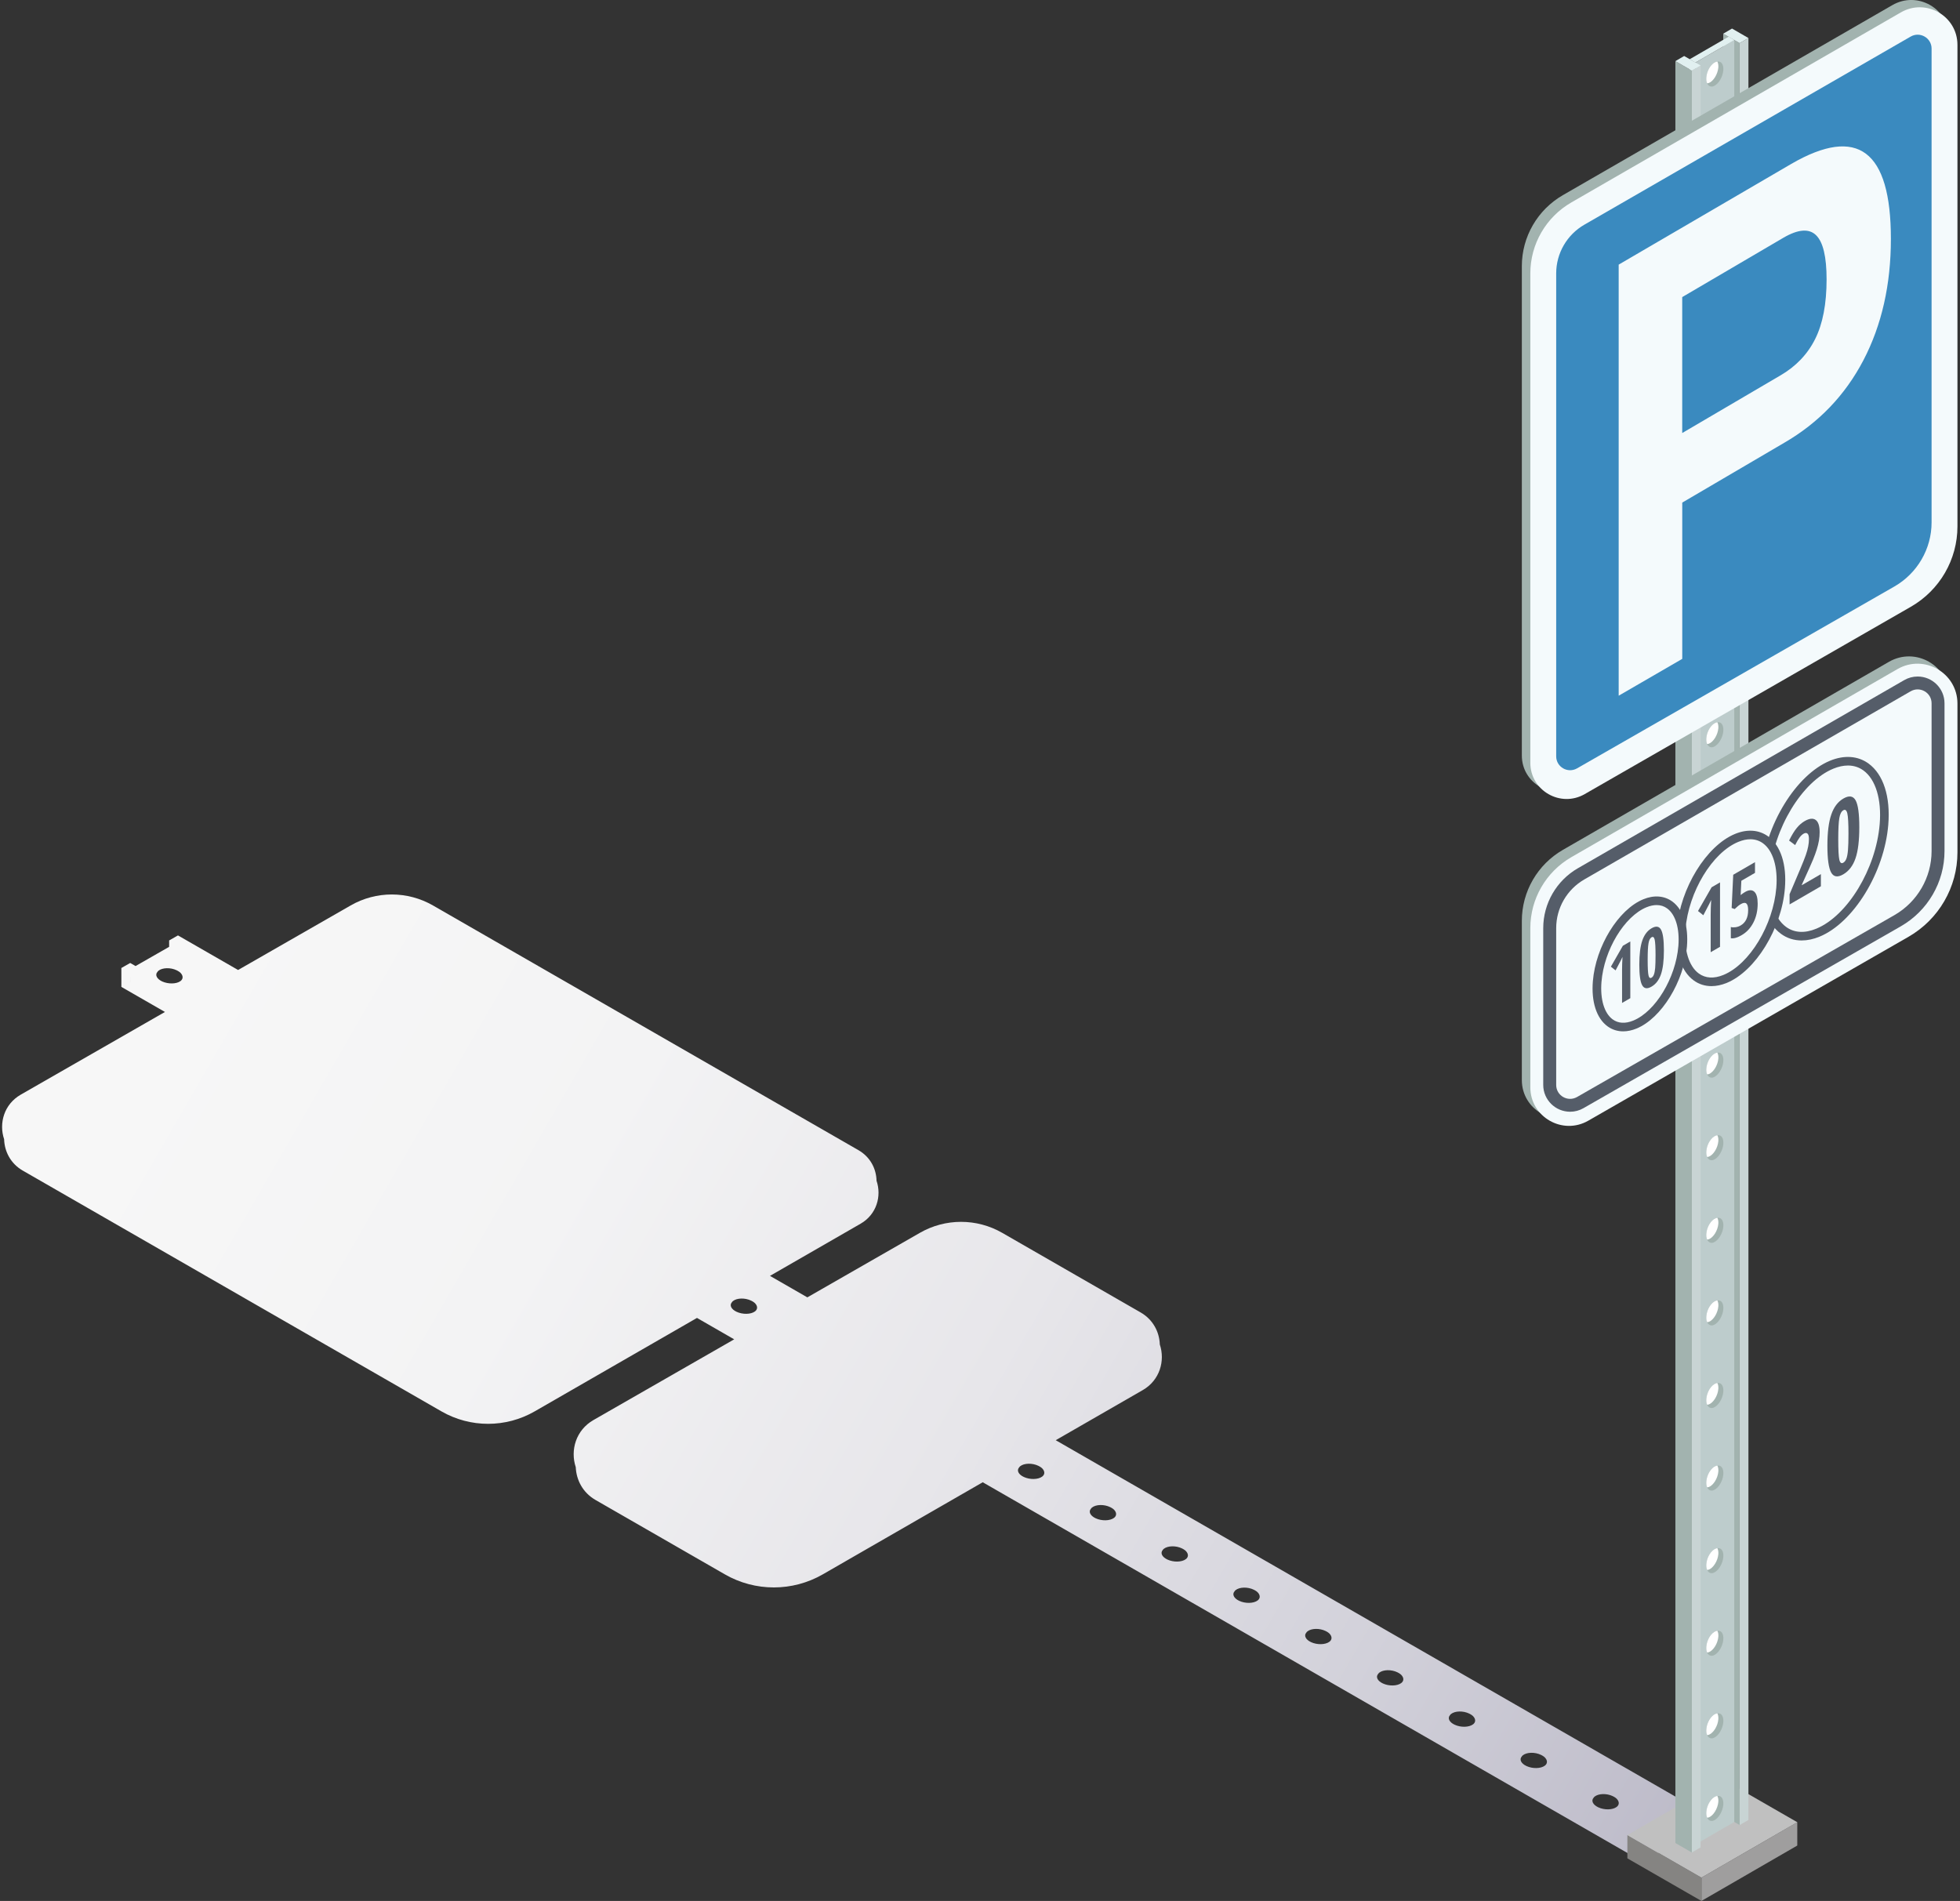 <svg width="766" height="743" viewBox="0 0 766 743" fill="none" xmlns="http://www.w3.org/2000/svg">
<rect x="0" y="0" width="766" height="743" fill="#333333" stroke="none"/>
<path d="M644.148 728.924L662.893 706.875L412.593 562.916L446.611 543.328C453.264 539.49 455.421 531.894 453.272 525.493C453.106 520.602 450.642 515.782 445.785 512.982L391.683 481.866C381.732 476.141 369.482 476.141 359.53 481.85L315.522 507.084L300.918 498.686L336.345 478.288C342.612 474.679 344.619 467.515 342.565 461.499C342.47 456.844 340.14 452.228 335.518 449.562L169.214 353.909C159.27 348.193 147.012 348.177 137.061 353.894L93.052 379.128L69.56 365.618V367.922V365.61L66.104 367.576V370.077L52.98 377.587L50.886 376.384V378.782V376.384L47.429 378.349L47.437 385.741L64.466 395.531L8.121 427.843C1.602 431.578 -0.5 439.017 1.61 445.277C1.752 450.073 4.153 454.815 8.924 457.552L172.544 551.655C183.818 558.135 197.697 558.135 208.963 551.647L272.394 515.121L286.935 523.488L231.944 555.029C225.055 558.976 222.812 566.832 225.016 573.453C225.229 578.47 227.756 583.409 232.747 586.279L283.306 615.358C295.147 622.168 309.727 622.16 321.56 615.35L384.07 579.351L644.148 728.924ZM66.104 372.656L55.224 378.876L66.104 372.656ZM624.631 706.403C622.537 705.42 621.765 703.847 622.789 702.684C622.883 702.526 623.056 702.345 623.198 702.22C624.773 700.961 627.961 700.906 630.315 702.047C631.134 702.448 631.787 702.896 632.165 703.462C632.874 704.429 632.811 705.515 631.803 706.262C630.213 707.457 627.008 707.512 624.631 706.403ZM596.564 690.267C594.462 689.284 593.699 687.711 594.722 686.547C594.817 686.39 594.99 686.209 595.132 686.084C596.706 684.818 599.895 684.77 602.249 685.911C603.067 686.312 603.721 686.76 604.099 687.326C604.807 688.293 604.744 689.378 603.737 690.125C602.146 691.313 598.942 691.376 596.564 690.267ZM568.506 674.123C566.404 673.148 565.64 671.567 566.664 670.404C566.758 670.246 566.931 670.065 567.073 669.94C568.648 668.681 571.836 668.626 574.19 669.767C575.009 670.168 575.662 670.616 576.04 671.182C576.749 672.149 576.686 673.234 575.678 673.981C574.08 675.169 570.883 675.232 568.506 674.123ZM540.439 657.987C538.337 657.004 537.574 655.431 538.597 654.267C538.692 654.11 538.865 653.929 539.006 653.803C540.581 652.537 543.769 652.49 546.123 653.63C546.942 654.032 547.596 654.48 547.974 655.046C548.682 656.013 548.619 657.098 547.611 657.845C546.021 659.033 542.817 659.096 540.439 657.987ZM512.373 641.843C510.279 640.868 509.507 639.287 510.531 638.123C510.625 637.966 510.798 637.785 510.94 637.659C512.514 636.393 515.703 636.346 518.057 637.486C518.876 637.888 519.529 638.336 519.907 638.902C520.608 639.869 520.553 640.954 519.545 641.701C517.955 642.889 514.75 642.952 512.373 641.843ZM484.314 625.707C482.22 624.732 481.448 623.151 482.472 621.987C482.566 621.83 482.74 621.649 482.881 621.523C484.456 620.257 487.644 620.21 489.998 621.35C490.817 621.751 491.471 622.2 491.848 622.766C492.549 623.733 492.494 624.818 491.486 625.565C489.896 626.753 486.692 626.816 484.314 625.707ZM456.248 609.563C454.146 608.58 453.382 607.007 454.405 605.843C454.5 605.686 454.673 605.505 454.815 605.379C456.389 604.121 459.578 604.066 461.932 605.206C462.751 605.607 463.404 606.056 463.782 606.622C464.491 607.589 464.428 608.674 463.42 609.421C461.829 610.609 458.625 610.672 456.248 609.563ZM428.189 593.427C426.095 592.444 425.323 590.871 426.347 589.707C426.441 589.55 426.615 589.369 426.756 589.243C428.331 587.977 431.519 587.93 433.873 589.07C434.692 589.471 435.345 589.92 435.723 590.486C436.424 591.453 436.369 592.538 435.361 593.285C433.763 594.473 430.567 594.535 428.189 593.427ZM400.123 577.283C398.021 576.308 397.257 574.727 398.28 573.563C398.375 573.406 398.548 573.225 398.69 573.099C400.264 571.833 403.453 571.786 405.807 572.926C406.626 573.327 407.279 573.776 407.657 574.342C408.365 575.309 408.302 576.394 407.295 577.141C405.704 578.329 402.5 578.392 400.123 577.283ZM287.872 512.723C285.77 511.74 285.007 510.167 286.03 509.003C286.125 508.846 286.298 508.665 286.439 508.539C288.014 507.273 291.203 507.226 293.556 508.366C294.375 508.767 295.029 509.215 295.407 509.782C296.115 510.749 296.052 511.834 295.044 512.581C293.446 513.768 290.25 513.831 287.872 512.723ZM63.364 383.602C61.27 382.612 60.498 381.047 61.522 379.883C61.616 379.726 61.789 379.545 61.931 379.419C63.506 378.161 66.694 378.106 69.048 379.246C69.867 379.647 70.52 380.095 70.898 380.661C71.599 381.629 71.536 382.706 70.536 383.461C68.938 384.64 65.749 384.688 63.364 383.602ZM50.382 384.066L50.894 383.775V381.133V381.149L50.901 383.775L50.382 384.066Z" fill="url(#paint0_linear)"/>
<path d="M702.406 721.343V712.229L664.947 733.886V743L702.406 721.343Z" fill="#9F9E9E"/>
<path d="M664.947 733.886L636.007 717.239V726.353L664.947 743V733.886Z" fill="#858482"/>
<path d="M702.414 712.23L664.947 733.886L636.007 717.239L673.474 695.583L702.414 712.23Z" fill="#C0C0C0"/>
<path d="M683.315 711.341V14.862L679.882 16.867V713.338L683.315 711.341Z" fill="#C8D4D4"/>
<path d="M679.882 16.868L673.466 13.164V709.643L679.882 713.339V16.868Z" fill="#A2B3AF"/>
<path d="M683.315 14.862L679.882 16.868L673.466 13.164L676.898 11.159L683.315 14.862Z" fill="#E1F0F0"/>
<path d="M677.78 712.136V15.657L662.554 24.464V720.935L677.78 712.136Z" fill="#BDCCCC"/>
<path d="M677.78 15.657L662.546 24.464L660.365 23.143L675.591 14.344L677.78 15.657Z" fill="#E1F0F0"/>
<path d="M662.554 24.464L660.365 23.143V719.622L662.554 720.935V24.464Z" fill="#A2B3AF"/>
<path d="M664.617 722.059V25.588L661.184 27.593V724.064L664.617 722.059Z" fill="#C8D4D4"/>
<path d="M661.184 27.594L654.768 23.89V720.361L661.184 724.065V27.594Z" fill="#A2B3AF"/>
<path d="M664.625 25.588L661.184 27.594L654.768 23.89L658.2 21.885L664.625 25.588Z" fill="#E1F0F0"/>
<path d="M673.497 705.428C673.253 708.031 671.616 710.76 669.789 711.546C668.632 712.026 667.663 711.546 667.175 710.453C666.868 709.848 666.813 709.061 666.868 708.149C667.049 705.546 668.695 702.817 670.576 702.094C670.757 702.031 671.002 701.976 671.183 701.976C672.71 701.677 673.678 703.132 673.497 705.428Z" fill="#A2B3AF"/>
<path d="M671.553 704.281C671.309 706.883 669.671 709.612 667.845 710.336C667.6 710.398 667.356 710.454 667.175 710.454C666.868 709.848 666.813 709.062 666.868 708.15C667.049 705.547 668.695 702.818 670.576 702.095C670.757 702.032 671.002 701.977 671.183 701.977C671.49 702.582 671.616 703.376 671.553 704.281Z" fill="white"/>
<path d="M673.497 673.148C673.277 675.751 671.616 678.487 669.789 679.266C668.64 679.753 667.663 679.266 667.175 678.173C666.868 677.567 666.813 676.781 666.868 675.869C667.049 673.266 668.695 670.537 670.576 669.814C670.757 669.751 671.002 669.696 671.183 669.696C672.71 669.397 673.694 670.852 673.497 673.148Z" fill="#A2B3AF"/>
<path d="M671.553 672C671.34 674.611 669.671 677.332 667.845 678.055C667.6 678.118 667.356 678.173 667.175 678.173C666.868 677.568 666.813 676.781 666.868 675.869C667.049 673.266 668.695 670.538 670.576 669.814C670.757 669.751 671.002 669.696 671.183 669.696C671.49 670.302 671.624 671.096 671.553 672Z" fill="white"/>
<path d="M673.497 640.867C673.277 643.47 671.616 646.207 669.789 646.985C668.64 647.473 667.663 646.985 667.175 645.892C666.868 645.287 666.813 644.5 666.868 643.588C667.049 640.985 668.695 638.264 670.576 637.533C670.757 637.47 671.002 637.415 671.183 637.415C672.71 637.116 673.694 638.571 673.497 640.867Z" fill="#A2B3AF"/>
<path d="M671.553 639.719C671.34 642.322 669.671 645.051 667.845 645.774C667.6 645.837 667.356 645.892 667.175 645.892C666.868 645.287 666.813 644.501 666.868 643.588C667.049 640.986 668.695 638.265 670.576 637.533C670.757 637.47 671.002 637.415 671.183 637.415C671.49 638.021 671.624 638.807 671.553 639.719Z" fill="white"/>
<path d="M673.497 608.587C673.277 611.19 671.616 613.927 669.789 614.705C668.64 615.193 667.663 614.705 667.175 613.612C666.868 613.007 666.813 612.22 666.868 611.308C667.049 608.705 668.695 605.984 670.576 605.253C670.757 605.19 671.002 605.135 671.183 605.135C672.71 604.836 673.694 606.291 673.497 608.587Z" fill="#A2B3AF"/>
<path d="M671.553 607.44C671.34 610.043 669.671 612.763 667.845 613.495C667.6 613.558 667.356 613.613 667.175 613.613C666.868 613.007 666.813 612.221 666.868 611.309C667.049 608.706 668.695 605.985 670.576 605.254C670.757 605.191 671.002 605.136 671.183 605.136C671.49 605.741 671.624 606.527 671.553 607.44Z" fill="white"/>
<path d="M673.497 576.308C673.277 578.91 671.616 581.647 669.789 582.425C668.64 582.913 667.663 582.425 667.175 581.332C666.868 580.727 666.813 579.941 666.868 579.028C667.049 576.426 668.695 573.697 670.576 572.973C670.757 572.91 671.002 572.855 671.183 572.855C672.71 572.557 673.694 574.011 673.497 576.308Z" fill="#A2B3AF"/>
<path d="M671.553 575.16C671.34 577.763 669.671 580.491 667.845 581.215C667.6 581.278 667.356 581.333 667.175 581.333C666.868 580.727 666.813 579.941 666.868 579.029C667.049 576.426 668.695 573.697 670.576 572.974C670.757 572.911 671.002 572.856 671.183 572.856C671.49 573.461 671.624 574.248 671.553 575.16Z" fill="white"/>
<path d="M673.497 544.028C673.277 546.63 671.616 549.367 669.789 550.145C668.64 550.633 667.663 550.145 667.175 549.052C666.868 548.447 666.813 547.661 666.868 546.748C667.049 544.145 668.695 541.417 670.576 540.693C670.757 540.63 671.002 540.575 671.183 540.575C672.71 540.277 673.694 541.723 673.497 544.028Z" fill="#A2B3AF"/>
<path d="M671.553 542.881C671.34 545.484 669.671 548.204 667.845 548.936C667.6 548.999 667.356 549.054 667.175 549.054C666.868 548.448 666.813 547.662 666.868 546.75C667.049 544.147 668.695 541.418 670.576 540.695C670.757 540.632 671.002 540.577 671.183 540.577C671.49 541.182 671.624 541.969 671.553 542.881Z" fill="white"/>
<path d="M673.497 511.748C673.277 514.35 671.616 517.087 669.789 517.865C668.64 518.353 667.663 517.865 667.175 516.772C666.868 516.167 666.813 515.381 666.868 514.468C667.049 511.866 668.695 509.137 670.576 508.413C670.757 508.35 671.002 508.295 671.183 508.295C672.71 507.989 673.694 509.444 673.497 511.748Z" fill="#A2B3AF"/>
<path d="M671.553 510.6C671.34 513.203 669.671 515.931 667.845 516.655C667.6 516.718 667.356 516.773 667.175 516.773C666.868 516.167 666.813 515.381 666.868 514.469C667.049 511.866 668.695 509.137 670.576 508.414C670.757 508.351 671.002 508.296 671.183 508.296C671.49 508.901 671.624 509.688 671.553 510.6Z" fill="white"/>
<path d="M673.497 479.468C673.277 482.071 671.616 484.807 669.789 485.586C668.64 486.073 667.663 485.586 667.175 484.493C666.868 483.887 666.813 483.101 666.868 482.188C667.049 479.586 668.695 476.857 670.576 476.133C670.757 476.071 671.002 476.016 671.183 476.016C672.71 475.709 673.694 477.164 673.497 479.468Z" fill="#A2B3AF"/>
<path d="M671.553 478.313C671.34 480.916 669.671 483.644 667.845 484.368C667.6 484.431 667.356 484.486 667.175 484.486C666.868 483.88 666.813 483.094 666.868 482.182C667.049 479.579 668.695 476.85 670.576 476.127C670.757 476.064 671.002 476.009 671.183 476.009C671.49 476.622 671.624 477.408 671.553 478.313Z" fill="white"/>
<path d="M673.497 447.187C673.277 449.79 671.616 452.527 669.789 453.305C668.64 453.793 667.663 453.305 667.175 452.212C666.868 451.607 666.813 450.82 666.868 449.916C667.049 447.313 668.695 444.585 670.576 443.861C670.757 443.798 671.002 443.743 671.183 443.743C672.71 443.429 673.694 444.883 673.497 447.187Z" fill="#A2B3AF"/>
<path d="M671.553 446.033C671.34 448.636 669.671 451.364 667.845 452.088C667.6 452.151 667.356 452.206 667.175 452.206C666.868 451.6 666.813 450.814 666.868 449.91C667.049 447.307 668.695 444.578 670.576 443.855C670.757 443.792 671.002 443.737 671.183 443.737C671.49 444.342 671.624 445.128 671.553 446.033Z" fill="white"/>
<path d="M673.497 414.908C673.277 417.51 671.616 420.247 669.789 421.025C668.64 421.513 667.663 421.025 667.175 419.932C666.868 419.327 666.813 418.54 666.868 417.636C667.049 415.033 668.695 412.305 670.576 411.581C670.757 411.518 671.002 411.463 671.183 411.463C672.71 411.149 673.694 412.603 673.497 414.908Z" fill="#A2B3AF"/>
<path d="M671.553 413.752C671.34 416.363 669.671 419.083 667.845 419.807C667.6 419.87 667.356 419.925 667.175 419.925C666.868 419.319 666.813 418.533 666.868 417.629C667.049 415.026 668.695 412.297 670.576 411.574C670.757 411.511 671.002 411.456 671.183 411.456C671.49 412.061 671.624 412.848 671.553 413.752Z" fill="white"/>
<path d="M673.497 382.62C673.277 385.222 671.616 387.959 669.789 388.737C668.64 389.225 667.663 388.737 667.175 387.644C666.868 387.039 666.813 386.253 666.868 385.34C667.049 382.737 668.695 380.009 670.576 379.285C670.757 379.222 671.002 379.16 671.183 379.16C672.71 378.869 673.694 380.323 673.497 382.62Z" fill="#A2B3AF"/>
<path d="M671.553 381.472C671.34 384.082 669.671 386.803 667.845 387.527C667.6 387.59 667.356 387.645 667.175 387.645C666.868 387.039 666.813 386.253 666.868 385.341C667.049 382.738 668.695 380.009 670.576 379.286C670.757 379.223 671.002 379.16 671.183 379.16C671.49 379.781 671.624 380.567 671.553 381.472Z" fill="white"/>
<path d="M673.497 350.339C673.277 352.942 671.616 355.679 669.789 356.457C668.64 356.945 667.663 356.457 667.175 355.364C666.868 354.759 666.813 353.972 666.868 353.06C667.049 350.457 668.695 347.736 670.576 347.005C670.757 346.942 671.002 346.887 671.183 346.887C672.71 346.588 673.694 348.043 673.497 350.339Z" fill="#A2B3AF"/>
<path d="M671.553 349.192C671.34 351.802 669.671 354.523 667.845 355.247C667.6 355.31 667.356 355.365 667.175 355.365C666.868 354.759 666.813 353.973 666.868 353.061C667.049 350.458 668.695 347.737 670.576 347.006C670.757 346.943 671.002 346.888 671.183 346.888C671.49 347.493 671.624 348.287 671.553 349.192Z" fill="white"/>
<path d="M673.497 318.059C673.277 320.662 671.616 323.399 669.789 324.177C668.64 324.665 667.663 324.177 667.175 323.084C666.868 322.479 666.813 321.692 666.868 320.78C667.049 318.177 668.695 315.449 670.576 314.725C670.757 314.662 671.002 314.607 671.183 314.607C672.71 314.308 673.694 315.763 673.497 318.059Z" fill="#A2B3AF"/>
<path d="M671.553 316.912C671.34 319.522 669.671 322.243 667.845 322.967C667.6 323.03 667.356 323.085 667.175 323.085C666.868 322.479 666.813 321.693 666.868 320.781C667.049 318.178 668.695 315.449 670.576 314.726C670.757 314.663 671.002 314.608 671.183 314.608C671.49 315.213 671.624 316.007 671.553 316.912Z" fill="white"/>
<path d="M673.497 285.779C673.277 288.381 671.616 291.118 669.789 291.896C668.64 292.384 667.663 291.896 667.175 290.803C666.868 290.198 666.813 289.412 666.868 288.499C667.049 285.897 668.695 283.176 670.576 282.444C670.757 282.382 671.002 282.326 671.183 282.326C672.71 282.028 673.694 283.482 673.497 285.779Z" fill="#A2B3AF"/>
<path d="M671.553 284.631C671.34 287.234 669.671 289.963 667.845 290.686C667.6 290.749 667.356 290.804 667.175 290.804C666.868 290.199 666.813 289.412 666.868 288.5C667.049 285.897 668.695 283.176 670.576 282.445C670.757 282.382 671.002 282.327 671.183 282.327C671.49 282.933 671.624 283.727 671.553 284.631Z" fill="white"/>
<path d="M673.497 253.499C673.277 256.102 671.616 258.839 669.789 259.617C668.64 260.105 667.663 259.617 667.175 258.524C666.868 257.919 666.813 257.132 666.868 256.228C667.049 253.625 668.695 250.897 670.576 250.173C670.757 250.11 671.002 250.055 671.183 250.055C672.71 249.748 673.694 251.203 673.497 253.499Z" fill="#A2B3AF"/>
<path d="M671.553 252.352C671.34 254.955 669.671 257.676 667.845 258.407C667.6 258.47 667.356 258.525 667.175 258.525C666.868 257.919 666.813 257.133 666.868 256.229C667.049 253.626 668.695 250.897 670.576 250.174C670.757 250.111 671.002 250.056 671.183 250.056C671.49 250.653 671.624 251.44 671.553 252.352Z" fill="white"/>
<path d="M673.497 221.219C673.277 223.821 671.616 226.558 669.789 227.336C668.64 227.824 667.663 227.336 667.175 226.243C666.868 225.638 666.813 224.852 666.868 223.947C667.049 221.344 668.695 218.616 670.576 217.892C670.757 217.829 671.002 217.774 671.183 217.774C672.71 217.468 673.694 218.922 673.497 221.219Z" fill="#A2B3AF"/>
<path d="M671.553 220.071C671.34 222.674 669.671 225.403 667.845 226.126C667.6 226.189 667.356 226.244 667.175 226.244C666.868 225.639 666.813 224.852 666.868 223.948C667.049 221.345 668.695 218.616 670.576 217.893C670.757 217.83 671.002 217.775 671.183 217.775C671.49 218.373 671.624 219.159 671.553 220.071Z" fill="white"/>
<path d="M673.497 188.939C673.277 191.542 671.616 194.278 669.789 195.057C668.64 195.544 667.663 195.057 667.175 193.964C666.868 193.358 666.813 192.572 666.868 191.667C667.049 189.064 668.695 186.336 670.576 185.612C670.757 185.549 671.002 185.494 671.183 185.494C672.71 185.188 673.694 186.642 673.497 188.939Z" fill="#A2B3AF"/>
<path d="M671.553 187.791C671.34 190.394 669.671 193.123 667.845 193.846C667.6 193.909 667.356 193.964 667.175 193.964C666.868 193.359 666.813 192.572 666.868 191.668C667.049 189.065 668.695 186.336 670.576 185.613C670.757 185.55 671.002 185.495 671.183 185.495C671.49 186.093 671.624 186.879 671.553 187.791Z" fill="white"/>
<path d="M673.497 156.659C673.277 159.262 671.616 161.998 669.789 162.777C668.64 163.264 667.663 162.777 667.175 161.684C666.868 161.078 666.813 160.292 666.868 159.387C667.049 156.785 668.695 154.056 670.576 153.332C670.757 153.27 671.002 153.214 671.183 153.214C672.71 152.9 673.694 154.355 673.497 156.659Z" fill="#A2B3AF"/>
<path d="M671.553 155.511C671.34 158.122 669.671 160.843 667.845 161.566C667.6 161.629 667.356 161.684 667.175 161.684C666.868 161.079 666.813 160.292 666.868 159.388C667.049 156.785 668.695 154.057 670.576 153.333C670.757 153.27 671.002 153.215 671.183 153.215C671.49 153.813 671.624 154.599 671.553 155.511Z" fill="white"/>
<path d="M673.497 124.379C673.277 126.982 671.616 129.718 669.789 130.497C668.64 130.984 667.663 130.497 667.175 129.404C666.868 128.798 666.813 128.012 666.868 127.107C667.049 124.505 668.695 121.776 670.576 121.052C670.757 120.99 671.002 120.935 671.183 120.935C672.71 120.62 673.694 122.075 673.497 124.379Z" fill="#A2B3AF"/>
<path d="M671.553 123.224C671.34 125.835 669.671 128.556 667.845 129.279C667.6 129.342 667.356 129.397 667.175 129.397C666.868 128.791 666.813 128.005 666.868 127.101C667.049 124.498 668.695 121.769 670.576 121.046C670.757 120.983 671.002 120.928 671.183 120.928C671.49 121.533 671.624 122.32 671.553 123.224Z" fill="white"/>
<path d="M673.497 92.098C673.277 94.701 671.616 97.438 669.789 98.216C668.64 98.704 667.663 98.216 667.175 97.123C666.868 96.518 666.813 95.731 666.868 94.819C667.049 92.216 668.695 89.488 670.576 88.764C670.757 88.701 671.002 88.638 671.183 88.638C672.71 88.34 673.694 89.794 673.497 92.098Z" fill="#A2B3AF"/>
<path d="M671.553 90.942C671.34 93.553 669.671 96.274 667.845 96.997C667.6 97.06 667.356 97.115 667.175 97.115C666.868 96.51 666.813 95.723 666.868 94.811C667.049 92.208 668.695 89.48 670.576 88.756C670.757 88.693 671.002 88.63 671.183 88.63C671.49 89.251 671.624 90.038 671.553 90.942Z" fill="white"/>
<path d="M673.497 59.818C673.277 62.421 671.616 65.158 669.789 65.936C668.64 66.424 667.663 65.936 667.175 64.843C666.868 64.238 666.813 63.451 666.868 62.539C667.049 59.936 668.695 57.215 670.576 56.484C670.757 56.421 671.002 56.358 671.183 56.358C672.71 56.06 673.694 57.514 673.497 59.818Z" fill="#A2B3AF"/>
<path d="M671.553 58.662C671.34 61.273 669.671 63.994 667.845 64.717C667.6 64.78 667.356 64.835 667.175 64.835C666.868 64.23 666.813 63.443 666.868 62.531C667.049 59.928 668.695 57.207 670.576 56.476C670.757 56.413 671.002 56.35 671.183 56.35C671.49 56.971 671.624 57.758 671.553 58.662Z" fill="white"/>
<path d="M673.497 27.531C673.253 30.133 671.616 32.862 669.789 33.648C668.632 34.136 667.663 33.648 667.175 32.555C666.868 31.95 666.813 31.163 666.868 30.251C667.049 27.648 668.695 24.92 670.576 24.196C670.757 24.134 671.002 24.078 671.183 24.078C672.71 23.78 673.678 25.234 673.497 27.531Z" fill="#A2B3AF"/>
<path d="M671.553 26.383C671.309 28.986 669.671 31.715 667.845 32.438C667.6 32.501 667.356 32.556 667.175 32.556C666.868 31.95 666.813 31.164 666.868 30.252C667.049 27.649 668.695 24.92 670.576 24.197C670.757 24.134 671.002 24.079 671.183 24.079C671.49 24.692 671.616 25.479 671.553 26.383Z" fill="white"/>
<path d="M761.688 202.904V14.697C761.688 3.389 749.399 -3.672 739.574 1.997L610.822 76.261C600.879 81.994 594.761 92.57 594.761 104.012V295.31C594.761 306.169 606.563 312.963 616.01 307.538L743.471 234.32C754.744 227.848 761.688 215.872 761.688 202.904Z" fill="#A2B3AF"/>
<path d="M765.003 205.752V17.544C765.003 6.236 752.713 -0.825 742.888 4.844L614.136 79.108C604.193 84.841 598.076 95.417 598.076 106.859V298.157C598.076 309.016 609.877 315.81 619.324 310.385L746.785 237.167C758.059 230.695 765.003 218.719 765.003 205.752Z" fill="#F4FAFC"/>
<path d="M619.206 87.813C612.381 91.745 608.185 99.003 608.185 106.859V295.616C608.185 299.792 612.711 302.395 616.341 300.319L740.384 229.224C749.336 224.081 754.894 214.496 754.894 204.202V18.991C754.894 14.815 750.351 12.204 746.722 14.296L619.206 87.813Z" fill="#3A8ABF"/>
<path d="M738.991 93.365C738.991 111.27 735.409 127.076 728.26 140.79C721.096 154.504 710.775 165.269 697.242 173.102L657.452 196.441V257.525L632.606 271.923V103.43L700.076 64.057C726.017 49.022 738.991 58.796 738.991 93.365ZM657.445 169.248L695.777 146.759C701.855 143.236 706.398 138.486 709.381 132.533C712.365 126.581 713.861 118.796 713.861 109.194C713.861 100.363 712.491 94.599 709.751 91.933C707.012 89.252 702.776 89.567 697.053 92.885L657.437 116.122V169.248H657.445Z" fill="#F4FAFC"/>
<path d="M761.688 333.786V272.151C761.688 260.159 748.651 252.665 738.227 258.681L610.822 332.166C600.879 337.899 594.761 348.475 594.761 359.917V422.141C594.761 433.724 607.342 440.967 617.419 435.179L745.58 361.56C755.547 355.843 761.688 345.251 761.688 333.786Z" fill="#A2B3AF"/>
<path d="M765.003 333.157V274.998C765.003 263.006 751.965 255.512 741.542 261.528L614.136 335.013C604.193 340.746 598.076 351.322 598.076 362.764V424.988C598.076 436.571 610.657 443.814 620.734 438.026L745.872 366.153C757.705 359.351 765.003 346.769 765.003 333.157Z" fill="#F4FAFC"/>
<path d="M613.633 434.534C607.838 434.526 603.122 429.832 603.122 424.06V362.755C603.122 353.13 608.311 344.166 616.671 339.353L744.187 265.836C745.793 264.908 747.604 264.421 749.438 264.421C755.233 264.421 759.948 269.115 759.948 274.887V332.653C759.948 344.74 753.422 355.992 742.912 362.032L618.86 433.127C617.262 434.054 615.459 434.534 613.633 434.534Z" fill="#555D69"/>
<path d="M619.206 343.718C612.381 347.65 608.185 354.908 608.185 362.764V424.068C608.185 428.244 612.711 430.847 616.341 428.771L740.384 357.676C749.336 352.533 754.894 342.947 754.894 332.654V274.888C754.894 270.712 750.351 268.102 746.722 270.193L619.206 343.718Z" fill="#F4FAFC"/>
<path d="M736.291 322.226C734.803 340.328 723.238 359.295 710.46 364.556C697.675 369.817 688.534 359.374 690.014 341.264C691.51 323.115 703.075 304.148 715.853 298.887C728.638 293.627 737.779 304.069 736.291 322.226Z" fill="#F4FAFC"/>
<path d="M704.107 367.584C701.139 367.584 698.383 366.719 696.037 364.997C690.251 360.774 687.44 352.069 688.337 341.123C689.865 322.439 701.934 302.796 715.215 297.33C720.789 295.034 726.15 295.427 730.268 298.447C736.062 302.67 738.873 311.39 737.968 322.368C736.432 341.02 724.379 360.648 711.098 366.105C708.696 367.096 706.343 367.584 704.107 367.584ZM722.206 299.21C720.411 299.21 718.498 299.619 716.491 300.444C704.256 305.477 693.132 323.854 691.691 341.398C690.904 351.015 693.266 358.816 698.021 362.284C701.209 364.619 705.295 364.863 709.822 362.991C722.049 357.959 733.173 339.605 734.614 322.085C735.409 312.444 733.039 304.62 728.276 301.152C726.505 299.855 724.458 299.21 722.206 299.21Z" fill="#555D69"/>
<path d="M695.887 347.083C694.636 362.275 684.928 378.199 674.198 382.619C663.467 387.03 655.791 378.262 657.035 363.062C658.295 347.822 668.002 331.906 678.733 327.487C689.471 323.075 697.139 331.843 695.887 347.083Z" fill="#F4FAFC"/>
<path d="M668.868 385.434C666.325 385.434 663.955 384.687 661.932 383.208C656.988 379.607 654.595 372.215 655.358 362.928C656.665 347.146 666.86 330.554 678.095 325.938C682.866 323.98 687.448 324.318 690.998 326.897C695.935 330.507 698.336 337.914 697.564 347.225C696.273 362.983 686.086 379.552 674.843 384.176C672.797 385.009 670.781 385.434 668.868 385.434ZM684.063 328.03C682.59 328.03 681.024 328.368 679.37 329.052C669.191 333.227 659.925 348.554 658.712 363.203C658.059 371.177 660.003 377.641 663.916 380.495C666.514 382.383 669.836 382.595 673.568 381.054C683.748 376.87 693.014 361.568 694.211 346.942C694.864 338.944 692.919 332.465 689.007 329.61C687.566 328.556 685.897 328.03 684.063 328.03Z" fill="#555D69"/>
<path d="M672.222 370.053L668.561 372.176V357.416C668.561 355.804 668.632 353.932 668.75 351.762C668.687 351.919 668.451 352.407 668.049 353.217C667.648 354.035 666.86 355.544 665.687 357.731L663.609 356.079L668.915 346.808L672.214 344.889V370.053H672.222Z" fill="#555D69"/>
<path d="M682.023 348.632C683.527 347.767 684.716 347.736 685.606 348.53C686.487 349.34 686.928 350.897 686.928 353.186C686.928 355.922 686.385 358.375 685.275 360.546C684.165 362.708 682.645 364.368 680.669 365.508C678.929 366.522 677.52 366.915 676.434 366.703V362.323C676.898 362.488 677.497 362.504 678.229 362.417C678.961 362.323 679.646 362.095 680.276 361.725C682.228 360.593 683.204 358.596 683.204 355.725C683.204 353.052 682.26 352.273 680.354 353.366C679.599 353.807 678.804 354.452 677.953 355.301L676.757 354.884L677.371 341.909L685.881 336.979V341.17L680.543 344.26L680.276 349.851C680.772 349.427 681.362 349.018 682.023 348.632Z" fill="#555D69"/>
<path d="M711.625 346.415L699.399 353.5V349.505L703.461 339.92C704.571 337.278 705.335 335.367 705.752 334.156C706.169 332.96 706.476 331.852 706.665 330.853C706.862 329.854 706.964 328.887 706.964 327.936C706.964 326.843 706.776 326.127 706.382 325.805C705.996 325.482 705.484 325.498 704.87 325.86C704.319 326.174 703.792 326.67 703.327 327.314C702.847 327.943 702.257 328.958 701.572 330.31L699.202 328.533C700.296 326.331 701.312 324.688 702.249 323.563C703.186 322.439 704.193 321.566 705.288 320.937C707.122 319.868 708.563 319.726 709.602 320.481C710.633 321.244 711.145 322.84 711.145 325.262C711.145 326.363 711.05 327.456 710.869 328.549C710.688 329.642 710.389 330.79 710.019 332.009C709.641 333.212 709.169 334.517 708.594 335.917C708.027 337.325 706.539 340.627 704.17 345.833V345.99L711.633 341.658V346.415H711.625Z" fill="#555D69"/>
<path d="M726.646 323.335C726.646 328.541 726.158 332.591 725.158 335.492C724.174 338.378 722.576 340.47 720.38 341.744C718.175 343.018 716.593 342.774 715.624 340.989C714.672 339.22 714.176 335.736 714.176 330.562C714.176 325.372 714.68 321.306 715.695 318.381C716.695 315.448 718.278 313.356 720.427 312.114C722.623 310.84 724.214 311.068 725.19 312.79C726.166 314.528 726.646 318.043 726.646 323.335ZM718.419 328.108C718.419 332.135 718.561 334.761 718.837 336.004C719.104 337.238 719.632 337.631 720.395 337.191C720.915 336.884 721.317 336.342 721.608 335.587C721.891 334.808 722.104 333.7 722.222 332.221C722.348 330.759 722.411 328.612 722.411 325.789C722.411 321.841 722.261 319.223 721.97 317.949C721.679 316.675 721.151 316.25 720.395 316.698C719.632 317.147 719.104 318.161 718.837 319.757C718.561 321.346 718.419 324.137 718.419 328.108Z" fill="#555D69"/>
<path d="M657.61 369.896C656.531 382.965 648.186 396.656 638.959 400.454C629.725 404.252 623.127 396.711 624.198 383.633C625.276 370.533 633.629 356.834 642.856 353.044C652.083 349.254 658.681 356.787 657.61 369.896Z" fill="#F4FAFC"/>
<path d="M634.369 403.112C632.126 403.112 630.039 402.451 628.26 401.154C623.946 398.008 621.86 391.568 622.521 383.5C623.639 369.856 632.472 355.497 642.211 351.495C646.375 349.773 650.406 350.072 653.54 352.344C657.854 355.49 659.948 361.946 659.279 370.037C658.153 383.665 649.32 398.008 639.589 402.011C637.802 402.742 636.038 403.112 634.369 403.112ZM647.438 353.752C646.21 353.752 644.888 354.035 643.494 354.601C634.81 358.179 626.906 371.256 625.883 383.775C625.331 390.546 626.961 396.034 630.26 398.433C632.417 400.013 635.204 400.186 638.322 398.897C647.005 395.334 654.902 382.257 655.933 369.762C656.484 362.968 654.847 357.463 651.548 355.065C650.351 354.184 648.966 353.752 647.438 353.752Z" fill="#555D69"/>
<path d="M637.149 390.145L633.929 392.008V379.002C633.929 377.586 633.984 375.927 634.094 374.024C634.039 374.166 633.834 374.583 633.48 375.306C633.118 376.029 632.425 377.358 631.394 379.285L629.567 377.83L634.244 369.66L637.149 367.977V390.145V390.145Z" fill="#555D69"/>
<path d="M650.28 371.461C650.28 375.479 649.895 378.593 649.131 380.818C648.359 383.06 647.131 384.656 645.439 385.639C643.738 386.622 642.518 386.441 641.778 385.065C641.03 383.704 640.668 381.015 640.668 377.028C640.668 373.026 641.053 369.904 641.825 367.639C642.604 365.39 643.817 363.778 645.478 362.811C647.163 361.844 648.391 362.009 649.139 363.338C649.902 364.659 650.28 367.372 650.28 371.461ZM643.935 375.133C643.935 378.239 644.045 380.26 644.258 381.212C644.462 382.163 644.864 382.47 645.454 382.132C645.864 381.896 646.171 381.479 646.383 380.889C646.612 380.292 646.769 379.434 646.871 378.31C646.966 377.17 647.013 375.526 647.013 373.348C647.013 370.297 646.903 368.284 646.683 367.301C646.454 366.318 646.045 365.996 645.462 366.334C644.872 366.688 644.47 367.466 644.266 368.701C644.045 369.927 643.935 372.066 643.935 375.133Z" fill="#555D69"/>
<defs>
<linearGradient id="paint0_linear" x1="36.312" y1="375.092" x2="649.72" y2="729.657" gradientUnits="userSpaceOnUse">
<stop offset="0.055" stop-color="#F7F7F7"/>
<stop offset="0.292" stop-color="#F3F3F4"/>
<stop offset="0.543" stop-color="#E7E6EA"/>
<stop offset="0.8" stop-color="#D2D1DA"/>
<stop offset="1" stop-color="#BDBBC9"/>
</linearGradient>
</defs>
</svg>
